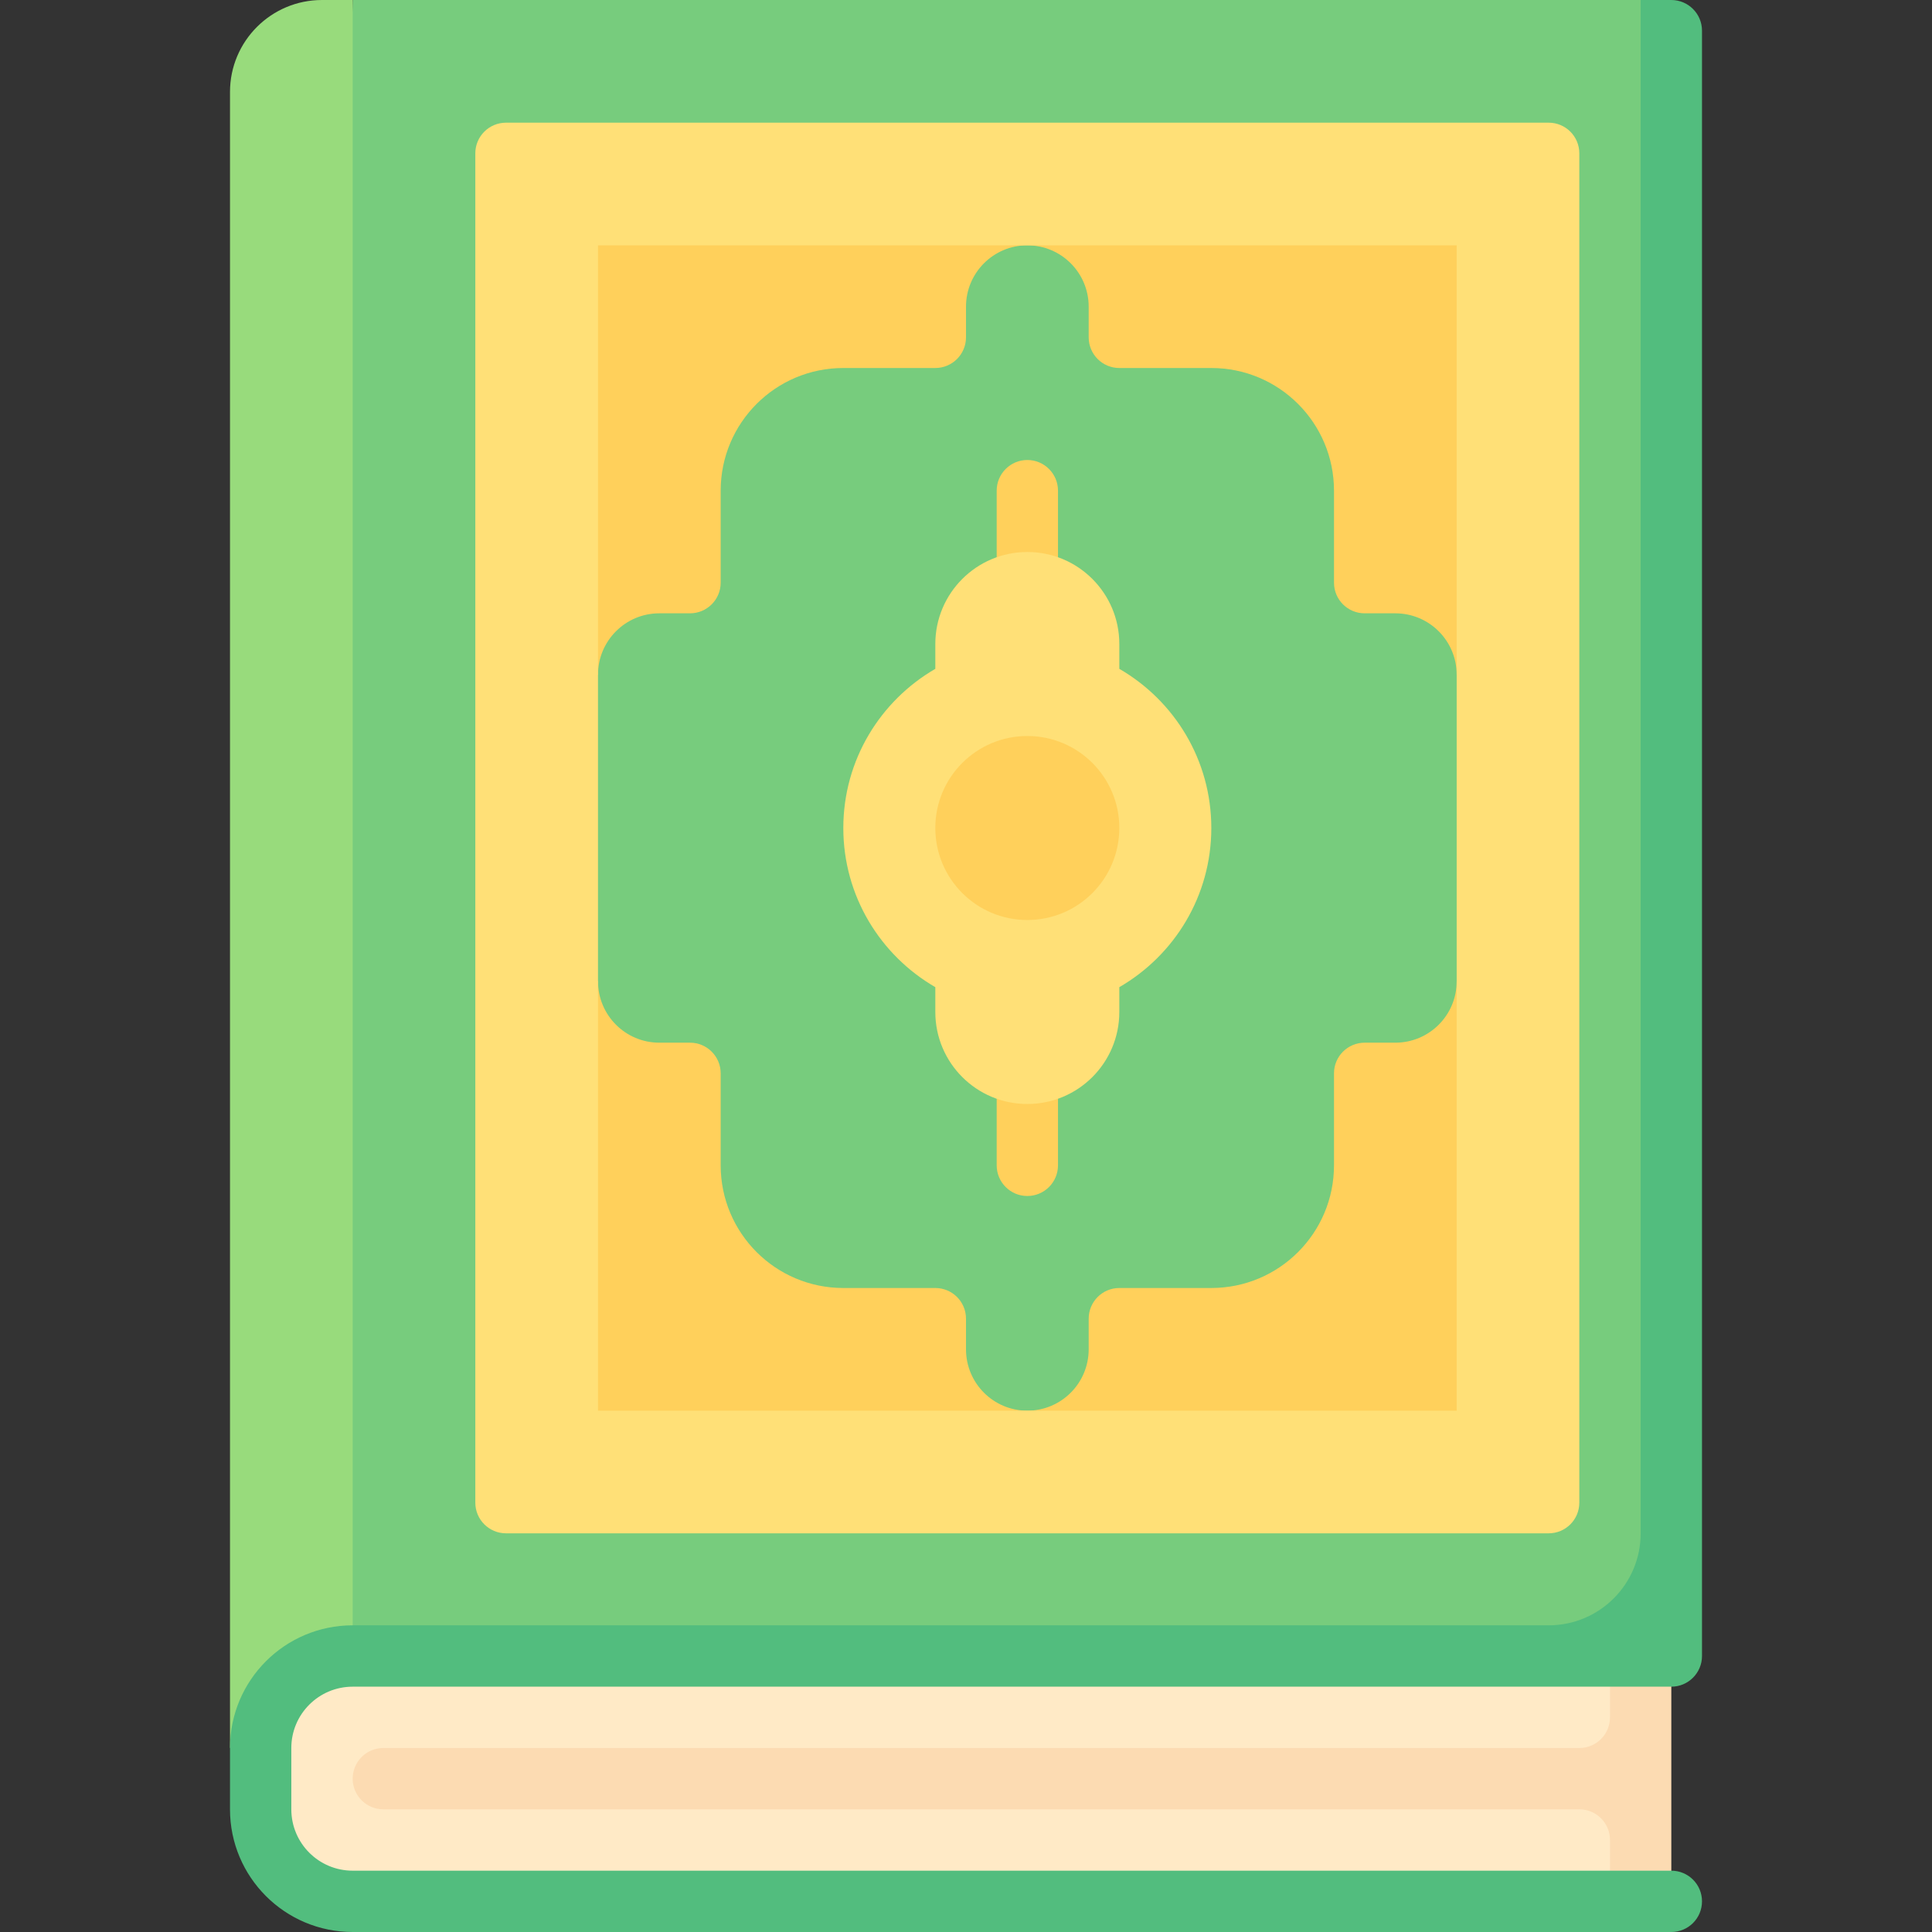<svg width="42" height="42" viewBox="0 0 42 42" fill="none" xmlns="http://www.w3.org/2000/svg">
<rect x="0" y="0" width="42" height="42" fill="#333333" stroke="none"/>
<g clip-path="url(#clip0_1_2789)">
<path d="M7.667 41.333H35.667V36H7.667C6.562 36 5.667 36.895 5.667 38V39.333C5.667 40.438 6.562 41.333 7.667 41.333Z" fill="#FFEAC6"/>
<path d="M35 36V37.333C35 37.702 34.702 38 34.333 38H8.333C7.965 38 7.667 38.298 7.667 38.667C7.667 39.035 7.965 39.333 8.333 39.333H34.333C34.702 39.333 35 39.632 35 40V41.333H36.333V36H35Z" fill="#FCDBB2"/>
<path d="M36.333 36H6.816L7.667 0H35.667C36.035 0 36.333 0.299 36.333 0.667L36.333 36Z" fill="#77CC7D"/>
<path d="M22.333 13.333C21.965 13.333 21.667 13.035 21.667 12.667V10.667C21.667 10.299 21.965 10 22.333 10C22.702 10 23 10.299 23 10.667V12.667C23 13.035 22.702 13.333 22.333 13.333Z" fill="#FFD05B"/>
<path d="M22.333 26C21.965 26 21.667 25.701 21.667 25.333V23.333C21.667 22.965 21.965 22.666 22.333 22.666C22.702 22.666 23 22.965 23 23.333V25.333C23 25.701 22.702 26 22.333 26Z" fill="#FFD05B"/>
<path d="M11.667 4V14.667H13C13 13.93 13.597 13.333 14.333 13.333H15C15.368 13.333 15.667 13.035 15.667 12.667V10.667C15.667 9.194 16.86 8 18.333 8H20.333C20.701 8 21 7.702 21 7.333V6.667C21 5.93 21.597 5.333 22.333 5.333C23.07 5.333 23.667 5.93 23.667 6.667V7.333C23.667 7.702 23.965 8 24.333 8H26.333C27.806 8 29 9.194 29 10.667V12.667C29 13.035 29.298 13.333 29.667 13.333H30.333C31.07 13.333 31.667 13.93 31.667 14.667H33V4H11.667Z" fill="#FFD05B"/>
<path d="M33 32V21.333H31.667C31.667 22.07 31.07 22.667 30.333 22.667H29.667C29.298 22.667 29 22.965 29 23.333V25.333C29 26.806 27.806 28 26.333 28H24.333C23.965 28 23.667 28.299 23.667 28.667V29.333C23.667 30.07 23.07 30.667 22.333 30.667C21.597 30.667 21 30.07 21 29.333V28.667C21 28.298 20.701 28 20.333 28H18.333C16.86 28 15.667 26.806 15.667 25.333V23.333C15.667 22.965 15.368 22.667 15 22.667H14.333C13.597 22.667 13 22.07 13 21.333H11.667V32H33Z" fill="#FFD05B"/>
<path d="M5 38V2C5 0.895 5.895 0 7 0H7.667V36L5 38Z" fill="#98DB7C"/>
<path d="M33.667 2.667H11C10.632 2.667 10.333 2.965 10.333 3.333V32.667C10.333 33.035 10.632 33.333 11 33.333H33.667C34.035 33.333 34.333 33.035 34.333 32.667V3.333C34.333 2.965 34.035 2.667 33.667 2.667ZM31.667 30.667H13V5.333H31.667V30.667Z" fill="#FFE077"/>
<path d="M26.333 18C26.333 16.52 25.528 15.231 24.333 14.54V14C24.333 12.896 23.438 12 22.333 12C21.229 12 20.333 12.896 20.333 14V14.54C19.139 15.232 18.333 16.52 18.333 18C18.333 19.48 19.139 20.769 20.333 21.46V22C20.333 23.105 21.229 24 22.333 24C23.438 24 24.333 23.105 24.333 22V21.46C25.528 20.769 26.333 19.48 26.333 18Z" fill="#FFE077"/>
<path d="M22.333 20C23.438 20 24.333 19.105 24.333 18C24.333 16.895 23.438 16 22.333 16C21.229 16 20.333 16.895 20.333 18C20.333 19.105 21.229 20 22.333 20Z" fill="#FFD05B"/>
<path d="M7.667 36.667H36.333C36.701 36.667 37 36.368 37 36V0.667C37 0.299 36.701 0 36.333 0H35.667V33.333C35.667 34.438 34.771 35.333 33.667 35.333H7.667C6.194 35.333 5 36.527 5 38V39.333C5 40.806 6.194 42 7.667 42H36.333C36.702 42 37 41.702 37 41.333C37 40.965 36.702 40.667 36.333 40.667H7.667C6.93 40.667 6.333 40.07 6.333 39.333V38C6.333 37.264 6.93 36.667 7.667 36.667Z" fill="#52BD7E"/>
</g>
<defs>
<clipPath id="clip0_1_2789">
<rect width="42" height="42" fill="white"/>
</clipPath>
</defs>
</svg>
